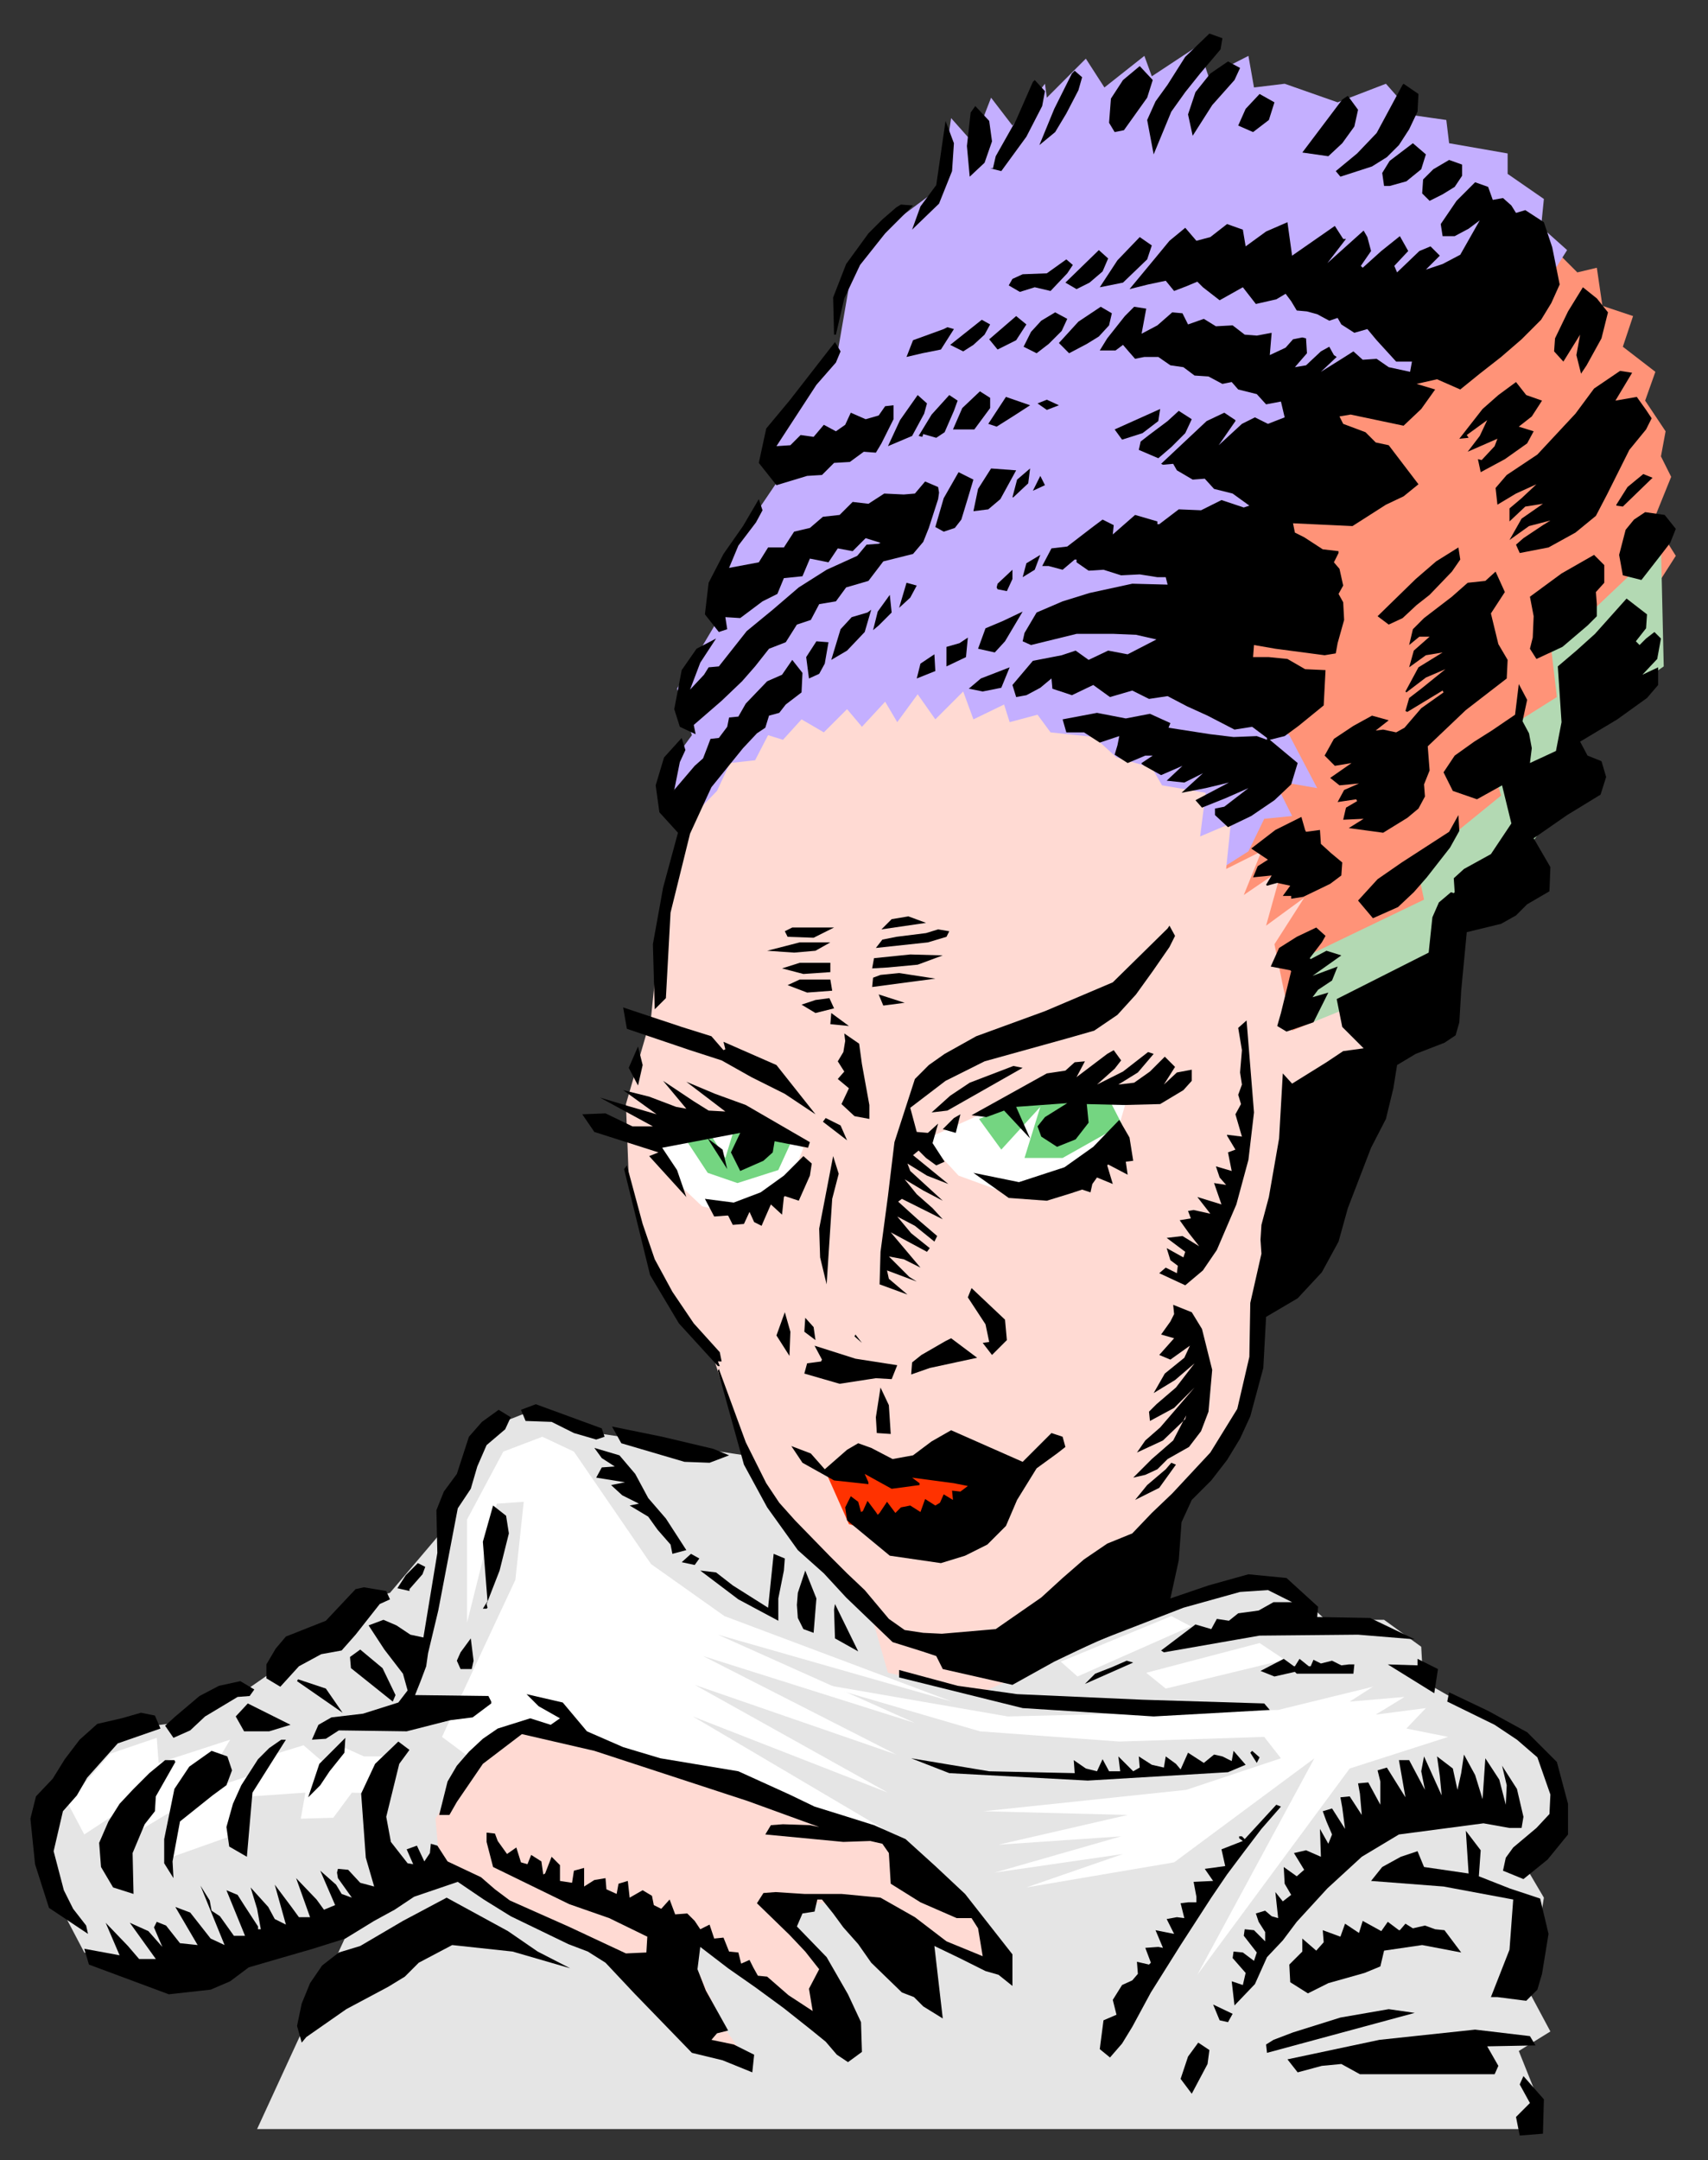 <?xml version="1.0" encoding="utf-8"?>
<!-- Generator: Adobe Illustrator 16.0.0, SVG Export Plug-In . SVG Version: 6.00 Build 0)  -->
<!DOCTYPE svg PUBLIC "-//W3C//DTD SVG 1.1//EN" "http://www.w3.org/Graphics/SVG/1.1/DTD/svg11.dtd">
<svg version="1.1" id="bride" xmlns="http://www.w3.org/2000/svg" xmlns:xlink="http://www.w3.org/1999/xlink" x="0px" y="0px"
	 width="415.217px" height="525px" viewBox="0 0 415.217 525" enable-background="new 0 0 415.217 525" xml:space="preserve">
<rect x="0" y="0" width="415.217" height="525" fill="#333333" stroke="none"/>
<g id="parts">
	<polygon fill-rule="evenodd" clip-rule="evenodd" fill="#FF9378" points="376.674,59.431 383.451,66.208 388.192,65.078 
		389.547,74.337 397.002,76.823 394.515,84.276 402.423,90.375 399.936,97.375 404.908,104.829 403.779,110.927 406.262,115.896 
		401.97,126.512 407.391,135.094 400.615,145.709 311.625,273.999 283.166,187.945 343.021,54.688 362.896,52.204 376.674,59.431 
		376.674,59.431 376.674,59.431 	"/>
	<polygon fill-rule="evenodd" clip-rule="evenodd" fill="#B3D9B3" points="316.596,232.892 346.184,218.663 344.376,210.081 
		364.93,193.366 360.865,180.493 378.479,169.425 377.124,157.906 403.779,132.61 404.455,161.972 383.451,176.653 380.966,193.366 
		340.083,248.025 318.401,260.899 316.596,232.892 316.596,232.892 316.596,232.892 	"/>
	<polygon fill-rule="evenodd" clip-rule="evenodd" fill="#C4AFFF" points="167.075,199.691 161.428,187.945 168.205,178.685 
		164.59,167.393 173.851,151.808 173.851,139.385 188.532,117.703 186.724,104.829 203.438,86.76 207.052,65.755 218.12,53.333 
		228.735,45.427 231.218,28.713 236.639,34.812 240.931,23.745 246.125,30.521 254.031,20.357 254.484,23.745 263.97,14.258 
		268.485,21.261 278.198,13.581 280.005,18.55 291.296,11.097 293.785,18.55 303.494,13.581 304.849,21.261 312.304,20.357 
		325.177,24.875 336.92,20.357 343.697,28.036 351.601,29.166 352.281,34.812 366.508,37.297 366.508,42.266 375.319,48.364 
		374.64,55.139 380.966,60.787 377.124,66.885 355.444,89.697 337.6,94.439 323.822,94.666 318.401,115.445 293.785,165.585 
		313.433,178.685 320.208,191.56 309.82,189.752 314.109,198.335 307.333,199.013 303.494,206.918 291.75,214.372 167.075,199.691 
		167.075,199.691 167.075,199.691 	"/>
	<polygon fill-rule="evenodd" clip-rule="evenodd" fill="#FFDAD3" points="167.075,199.691 160.751,222.954 158.266,247.348 
		152.167,268.352 152.845,286.196 158.943,309.91 173.173,329.109 181.078,353.727 209.537,406.579 250.417,415.163 
		286.329,368.184 303.494,342.662 307.786,311.945 336.245,251.187 326.305,245.541 314.109,250.509 309.82,229.504 317.045,218.21 
		307.786,224.987 311.625,211.209 302.365,217.534 306.657,206.918 298.073,211.209 299.205,200.142 291.75,203.304 
		293.105,192.689 282.49,190.882 280.005,186.591 271.421,184.106 266,179.137 255.385,178.007 252.226,173.716 245.45,175.524 
		244.095,171.232 236.639,174.846 234.156,168.07 227.379,174.846 223.087,168.748 218.12,175.524 215.182,170.554 209.537,176.653 
		205.923,172.362 200.276,178.007 194.855,174.846 190.339,179.815 186.724,178.685 183.563,184.784 177.464,185.461 
		174.302,192.238 167.075,199.691 167.075,199.691 167.075,199.691 	"/>
	<polygon fill-rule="evenodd" clip-rule="evenodd" fill="#FF3200" points="200.954,358.245 206.375,370.441 226.25,376.315 
		246.125,356.889 229.864,355.083 215.635,358.245 209.537,355.76 200.954,358.245 200.954,358.245 200.954,358.245 	"/>
	<polygon fill-rule="evenodd" clip-rule="evenodd" fill="#FFFFFF" points="224.896,276.936 240.931,269.707 255.838,265.19 
		273.906,267.223 271.421,275.807 256.514,286.874 242.962,289.357 233.027,285.743 224.896,276.936 224.896,276.936 
		224.896,276.936 	"/>
	<polygon fill-rule="evenodd" clip-rule="evenodd" fill="#FFFFFF" points="160.299,277.612 174.302,272.644 187.854,275.807 
		195.308,278.967 191.694,288.229 180.626,295.456 170.688,293.199 162.106,285.067 160.299,277.612 160.299,277.612 
		160.299,277.612 	"/>
	<polygon fill-rule="evenodd" clip-rule="evenodd" fill="#74D581" points="268.938,265.868 255.838,265.19 237.995,271.966 
		243.416,279.419 252.902,269.031 249.063,281.453 258.323,281.453 272.777,273.322 268.938,265.868 268.938,265.868 
		268.938,265.868 	"/>
	<polygon fill-rule="evenodd" clip-rule="evenodd" fill="#74D581" points="166.397,276.483 172.043,285.067 179.271,287.551 
		189.209,284.387 192.823,276.483 178.819,273.322 176.334,281.453 172.043,274.676 166.397,276.483 166.397,276.483 
		166.397,276.483 	"/>
	<polygon fill-rule="evenodd" clip-rule="evenodd" fill="#FF3200" points="208.408,363.214 231.218,364.344 207.052,359.375 
		208.408,363.214 208.408,363.214 208.408,363.214 	"/>
	<polygon fill-rule="evenodd" clip-rule="evenodd" fill="#E5E5E5" points="181.078,353.727 144.94,348.309 129.808,342.662 
		121.225,346.047 115.127,353.277 113.094,361.859 107.448,372.25 94.799,387.157 89.604,388.512 80.344,398.223 68.148,404.999 
		60.017,410.644 51.208,412.453 42.625,418.776 31.558,420.13 18.006,427.811 9.424,443.395 13.49,461.238 20.491,474.563 
		39.689,479.984 85.991,466.432 62.501,517.477 371.253,517.477 373.738,509.796 369.219,498.506 376.901,493.76 371.703,484.049 
		375.319,461.238 370.125,452.429 380.513,437.071 374.414,424.874 345.958,408.614 345.504,400.255 336.471,393.706 
		322.24,393.706 312.98,385.122 297.17,385.575 238.221,411.548 215.862,406.579 211.117,390.091 197.792,378.122 185.596,362.31 
		181.078,353.727 181.078,353.727 181.078,353.727 	"/>
	<polygon fill-rule="evenodd" clip-rule="evenodd" fill="#FFFFFF" points="278.651,406.579 306.204,399.351 312.304,403.417 
		283.392,410.417 278.651,406.579 278.651,406.579 278.651,406.579 	"/>
	<polygon fill-rule="evenodd" clip-rule="evenodd" fill="#FFFFFF" points="257.87,403.868 284.748,392.802 289.492,395.286 
		261.935,407.483 257.87,403.868 257.87,403.868 257.87,403.868 	"/>
	<polygon fill-rule="evenodd" clip-rule="evenodd" fill="#FFFFFF" points="352.054,422.164 328.114,429.843 291.074,479.984 
		319.53,427.36 285.426,452.656 249.515,458.752 273.003,450.623 241.833,455.139 272.55,446.331 242.74,448.364 274.132,441.136 
		239.124,440.232 288.364,435.038 311.398,427.36 307.333,422.164 272.101,423.293 238.221,420.808 198.018,409.063 
		244.997,417.194 310.722,415.614 333.761,409.968 328.114,413.581 341.439,412.453 334.437,416.745 346.633,415.163 
		341.892,420.13 352.054,422.164 352.054,422.164 352.054,422.164 	"/>
	<polygon fill-rule="evenodd" clip-rule="evenodd" fill="#FFFFFF" points="88.475,426.907 83.958,424.874 78.763,428.489 
		73.794,424.196 64.985,426.907 61.146,431.425 48.272,435.715 55.951,422.841 38.56,428.489 38.108,422.39 26.815,426.229 
		16.425,438.202 20.491,445.879 29.073,440.232 30.429,447.008 41.722,440.232 41.27,451.527 55.951,446.331 60.92,436.62 
		74.246,435.715 73.117,442.041 81.021,441.814 85.539,435.715 92.993,435.94 96.606,426.907 88.475,426.907 88.475,426.907 
		88.475,426.907 	"/>
	<polygon fill-rule="evenodd" clip-rule="evenodd" fill="#FFFFFF" points="122.354,352.824 131.84,349.21 139.52,352.824 
		158.266,380.154 176.109,392.802 231.445,413.581 174.528,397.319 222.412,418.776 170.914,402.513 217.893,426.456 
		168.882,409.515 215.862,435.715 168.43,417.194 214.73,444.524 159.621,427.811 171.366,469.82 107.448,422.164 125.29,383.993 
		127.323,365.02 120.773,365.473 113.545,394.381 113.545,369.312 122.354,352.824 122.354,352.824 122.354,352.824 	"/>
	<polygon fill-rule="evenodd" clip-rule="evenodd" fill="#FFDAD3" points="127.775,418.776 152.62,427.36 182.659,433.909 
		205.02,445.426 217.217,446.557 239.124,466.432 241.384,477.952 235.284,475.918 207.503,462.593 187.628,462.593 
		200.954,477.049 202.987,486.76 198.018,490.826 177.917,476.37 164.816,468.465 176.109,492.859 180.626,499.408 167.3,494.891 
		147.876,474.338 130.26,467.788 114.675,456.721 106.996,454.461 105.866,442.041 113.997,428.262 127.775,418.776 
		127.775,418.776 127.775,418.776 	"/>
	<polygon fill-rule="evenodd" clip-rule="evenodd" points="294.007,8.16 297.17,9.29 296.717,12 291.75,17.873 288.137,22.39 
		284.748,27.133 280.455,37.523 278.877,29.166 280.908,24.648 283.845,20.583 288.137,13.807 294.007,8.16 294.007,8.16 
		294.007,8.16 	"/>
	<polygon fill-rule="evenodd" clip-rule="evenodd" points="298.526,14.936 301.462,16.518 300.107,19.454 294.687,25.552 
		289.942,33.004 288.813,27.81 290.621,22.39 294.234,17.873 298.526,14.936 298.526,14.936 298.526,14.936 	"/>
	<polygon fill-rule="evenodd" clip-rule="evenodd" points="277.069,16.066 280.232,19.454 278.877,23.745 273.23,31.65 
		270.972,32.102 269.617,29.843 270.066,23.97 273.003,19.454 277.069,16.066 277.069,16.066 277.069,16.066 	"/>
	<polygon fill-rule="evenodd" clip-rule="evenodd" points="261.259,17.196 263.064,18.776 262.162,21.939 259.225,27.584 
		256.514,32.102 252.675,35.264 256.292,26.456 260.58,17.873 261.259,17.196 261.259,17.196 261.259,17.196 	"/>
	<polygon fill-rule="evenodd" clip-rule="evenodd" points="251.546,19.454 254.031,22.165 253.355,25.778 249.515,33.231 
		243.416,41.588 240.705,40.911 241.384,40.911 242.06,37.974 247.028,29.166 251.093,19.906 251.546,19.454 251.546,19.454 
		251.546,19.454 	"/>
	<polygon fill-rule="evenodd" clip-rule="evenodd" points="341.212,20.357 344.829,22.841 344.603,27.133 342.568,31.424 
		340.083,35.264 337.147,38.2 333.535,40.458 325.856,42.943 324.727,41.588 329.921,37.297 334.664,32.328 340.986,20.583 
		341.212,20.357 341.212,20.357 341.212,20.357 	"/>
	<polygon fill-rule="evenodd" clip-rule="evenodd" points="306.204,22.841 309.82,24.875 308.465,29.166 304.623,32.102 
		301.009,30.521 302.818,26.456 306.204,22.841 306.204,22.841 306.204,22.841 	"/>
	<polygon fill-rule="evenodd" clip-rule="evenodd" points="327.661,23.292 330.144,26.681 329.243,30.747 326.305,34.812 
		322.919,37.974 316.596,37.071 326.305,24.197 327.661,23.292 327.661,23.292 327.661,23.292 	"/>
	<polygon fill-rule="evenodd" clip-rule="evenodd" points="237.092,25.778 240.478,29.391 241.158,34.36 239.35,39.555 
		235.737,42.943 235.058,35.49 235.963,27.359 237.092,25.778 237.092,25.778 237.092,25.778 	"/>
	<polygon fill-rule="evenodd" clip-rule="evenodd" points="229.864,29.391 231.898,34.812 231.445,41.588 228.282,49.493 
		221.732,55.817 223.767,50.17 227.606,44.976 229.864,29.391 229.864,29.391 229.864,29.391 	"/>
	<polygon fill-rule="evenodd" clip-rule="evenodd" points="343.474,34.812 346.633,37.523 345.504,41.136 341.892,44.073 
		337.827,45.202 336.471,45.202 336.018,42.041 337.827,39.103 343.474,34.812 343.474,34.812 343.474,34.812 	"/>
	<polygon fill-rule="evenodd" clip-rule="evenodd" points="352.281,38.877 355.444,40.007 355.444,42.717 353.636,45.427 
		350.699,47.235 347.54,48.815 345.731,47.009 345.958,43.621 348.442,41.136 352.281,38.877 352.281,38.877 352.281,38.877 	"/>
	<polygon fill-rule="evenodd" clip-rule="evenodd" points="358.604,44.298 361.767,45.427 362.896,48.589 365.38,48.137 
		367.415,49.945 368.543,51.751 370.8,51.074 375.319,54.01 377.35,60.109 379.159,69.143 377.124,73.66 374.64,77.725 
		369.898,82.469 364.93,86.76 359.733,90.826 354.992,94.666 349.344,92.181 344.376,93.31 348.891,94.666 345.504,99.408 
		341.212,103.473 328.34,100.763 325.629,101.215 326.532,103.022 331.953,105.055 334.437,107.54 337.6,108.216 344.829,117.703 
		341.212,120.639 336.92,122.671 328.79,127.867 314.335,127.19 314.789,129.448 317.045,130.578 321.564,133.513 325.403,133.965 
		325.403,134.417 324.275,136.675 325.629,138.256 326.532,142.322 325.403,144.354 326.532,146.387 326.758,150.679 
		325.177,156.326 324.727,158.81 322.017,159.261 310.042,157.68 304.849,156.778 304.623,159.713 308.465,159.713 312.98,160.165 
		317.272,162.649 322.24,162.875 321.791,171.458 315.69,176.427 312.304,178.912 308.688,179.815 315.464,185.461 313.886,190.656 
		309.82,194.496 304.173,198.335 298.526,201.046 295.363,198.109 295.363,196.529 297.624,196.077 303.494,191.56 297.85,194.043 
		292.203,196.303 290.621,194.496 298.752,190.205 293.105,191.56 287.231,192.689 292.429,187.945 287.911,190.205 
		283.619,189.752 287.458,186.139 282.263,188.397 278.198,186.139 277.522,185.687 277.522,185.461 280.232,183.654 
		278.424,183.654 274.132,185.461 270.972,183.428 271.648,181.17 272.101,178.912 267.356,180.493 263.517,178.007 
		259.225,178.007 258.323,174.846 266.68,173.264 273.683,174.62 279.553,173.491 284.521,175.75 284.072,176.879 294.234,178.459 
		299.88,179.137 305.528,178.912 308.012,179.815 308.012,179.363 304.4,176.653 300.107,177.331 293.558,173.942 288.586,171.684 
		283.845,169.199 279.327,169.876 275.261,167.843 269.84,169.425 265.774,166.489 260.58,168.973 255.838,167.393 255.612,164.908 
		255.612,164.908 252.902,167.167 249.515,168.973 247.028,169.425 246.125,166.489 251.093,160.617 258.096,159.261 
		261.486,158.132 264.646,160.391 269.391,158.132 274.132,159.036 281.134,155.422 276.167,154.292 270.746,154.067 
		261.708,154.067 250.644,156.778 248.61,155.874 249.063,153.84 252,148.872 258.323,146.162 264.873,144.128 275.261,141.871 
		283.845,142.096 283.392,140.29 281.361,140.29 277.069,139.612 272.55,139.837 268.262,138.482 264.646,138.708 261.708,136.675 
		261.708,135.999 261.259,135.999 258.323,138.482 254.936,137.579 253.355,137.579 255.612,133.288 259.452,132.835 
		265.325,128.318 268.036,126.286 270.746,127.641 270.519,129.9 275.94,125.157 281.361,126.738 281.361,127.416 281.81,127.416 
		286.555,123.801 291.976,124.027 296.944,121.542 302.365,123.349 303.72,122.897 299.655,119.961 295.139,118.833 
		292.878,116.348 289.942,116.574 286.102,114.315 285.2,112.734 282.716,112.959 282.263,112.734 289.718,105.733 293.332,102.345 
		297.624,100.312 300.333,102.119 300.333,102.345 296.268,108.216 301.916,103.022 305.076,101.441 308.239,103.022 
		312.304,101.441 311.398,97.601 307.786,98.279 305.528,95.794 301.009,94.666 299.428,92.858 297.17,93.31 293.785,91.503 
		290.394,91.278 287.684,89.245 284.521,88.792 281.587,86.76 278.198,86.76 275.94,87.212 274.359,85.405 273.003,83.824 
		271.195,85.179 267.356,85.179 269.165,82.244 273.457,76.823 275.713,74.563 278.651,75.015 277.522,81.114 281.361,79.081 
		284.974,75.918 287.458,76.145 288.813,78.855 292.652,77.5 295.588,79.306 299.655,79.081 302.591,81.339 305.528,81.566 
		309.141,80.888 308.688,86.309 312.531,84.501 314.335,82.469 316.596,82.017 317.499,82.244 317.725,85.857 314.789,89.245 
		317.499,88.792 321.111,85.405 323.146,84.276 324.275,86.309 324.951,86.76 321.111,90.375 326.532,86.987 329.016,85.405 
		331.277,87.438 334.664,87.212 337.6,89.245 342.794,90.375 343.248,87.889 339.408,87.889 334.664,82.694 332.406,79.984 
		329.243,80.888 326.079,78.855 325.177,77.274 323.146,77.951 320.208,76.371 317.725,75.693 315.241,75.467 313.886,73.208 
		312.531,71.402 310.269,72.756 305.301,73.885 302.138,69.821 296.495,72.982 292.429,69.821 291.074,68.465 288.364,69.594 
		285.426,70.724 283.392,68.239 279.104,69.143 274.585,70.272 281.134,62.368 284.298,58.527 288.137,55.366 290.847,58.527 
		294.234,57.624 298.299,54.461 302.138,55.817 302.818,59.882 307.786,56.269 312.98,54.01 314.109,62.142 319.306,58.527 
		324.501,54.914 326.532,58.076 327.211,58.076 322.693,63.948 331.5,56.043 332.406,57.624 333.308,61.012 330.824,64.625 
		331.277,65.078 335.792,61.012 340.31,57.399 342.341,61.012 338.956,64.625 339.631,66.208 345.052,61.012 347.762,59.882 
		350.023,62.142 346.633,65.53 350.699,64.174 354.992,61.916 359.733,53.558 357.022,55.591 353.636,57.399 350.699,57.399 
		350.246,54.461 354.089,48.815 358.604,44.298 358.604,44.298 358.604,44.298 	"/>
	<polygon fill-rule="evenodd" clip-rule="evenodd" points="219.022,49.719 221.958,49.945 215.182,56.721 209.084,64.4 
		205.245,72.531 203.212,81.339 202.76,81.339 202.535,72.305 205.697,64.174 211.117,56.721 214.507,53.333 217.893,50.397 
		219.022,49.719 219.022,49.719 219.022,49.719 	"/>
	<polygon fill-rule="evenodd" clip-rule="evenodd" points="277.069,57.624 280.005,59.657 278.877,63.044 273.003,68.691 
		267.356,69.821 271.648,63.27 277.069,57.624 277.069,57.624 277.069,57.624 	"/>
	<polygon fill-rule="evenodd" clip-rule="evenodd" points="267.129,60.787 269.391,62.819 268.036,65.981 264.873,68.691 
		261.708,70.272 258.999,68.691 267.129,60.787 267.129,60.787 267.129,60.787 	"/>
	<polygon fill-rule="evenodd" clip-rule="evenodd" points="259.225,63.044 260.806,64.4 259.452,66.433 255.385,70.724 
		251.546,69.821 247.934,70.95 245.223,69.369 246.125,67.788 248.61,66.659 254.484,66.433 259.225,63.044 259.225,63.044 
		259.225,63.044 	"/>
	<polygon fill-rule="evenodd" clip-rule="evenodd" points="384.806,69.821 388.192,72.531 390.902,75.918 389.321,82.244 
		385.708,88.792 384.353,90.826 383.224,86.309 384.126,81.339 380.06,87.889 377.803,85.405 378.03,82.244 381.189,75.693 
		384.806,69.821 384.806,69.821 384.806,69.821 	"/>
	<polygon fill-rule="evenodd" clip-rule="evenodd" points="267.583,74.563 270.292,76.145 269.617,79.081 267.129,81.792 
		264.197,83.598 259.904,85.857 257.42,83.372 262.162,78.177 267.583,74.563 267.583,74.563 267.583,74.563 	"/>
	<polygon fill-rule="evenodd" clip-rule="evenodd" points="256.514,75.918 259.452,77.5 258.096,80.436 254.936,83.598 252,85.857 
		248.836,84.276 250.644,80.662 253.128,77.951 256.514,75.918 256.514,75.918 256.514,75.918 	"/>
	<polygon fill-rule="evenodd" clip-rule="evenodd" points="247.028,76.823 249.515,78.855 247.028,82.694 242.513,84.954 
		240.478,82.469 247.028,76.823 247.028,76.823 247.028,76.823 	"/>
	<polygon fill-rule="evenodd" clip-rule="evenodd" points="238.674,77.725 240.705,78.855 239.35,81.339 236.639,83.824 
		234.156,85.405 230.992,83.824 238.674,77.725 238.674,77.725 238.674,77.725 	"/>
	<polygon fill-rule="evenodd" clip-rule="evenodd" points="230.316,79.533 231.898,79.984 228.735,84.954 224.216,85.857 
		220.376,86.76 221.958,82.694 229.414,79.984 230.316,79.533 230.316,79.533 230.316,79.533 	"/>
	<polygon fill-rule="evenodd" clip-rule="evenodd" points="202.987,83.146 204.342,85.405 203.212,88.115 198.469,93.536 
		188.757,108.443 192.145,108.216 194.63,105.733 197.792,106.184 200.276,103.248 203.212,104.829 205.471,103.248 
		206.826,100.312 210.44,101.893 213.601,100.99 215.182,98.73 217.217,98.504 217.217,101.893 214.281,107.765 212.925,110.024 
		209.988,109.798 206.6,112.283 202.76,112.508 199.824,115.445 196.21,115.67 188.757,117.928 184.466,112.508 186.273,104.151 
		191.919,97.375 202.987,83.146 202.987,83.146 202.987,83.146 	"/>
	<polygon fill-rule="evenodd" clip-rule="evenodd" points="393.839,90.148 396.776,90.6 392.71,97.375 397.905,96.472 
		400.162,99.634 401.517,101.667 400.162,104.377 396.096,109.346 390.675,120.187 387.965,125.382 382.998,129.448 
		376.448,133.061 369.446,134.417 368.543,132.384 370.351,130.803 375.093,127.641 376.901,126.512 371.703,127.867 
		366.961,131.255 369.898,126.06 375.093,122.447 370.8,123.124 366.961,126.738 366.961,123.575 369.898,121.091 373.511,117.703 
		368.543,119.961 364.025,122.671 363.576,118.606 366.286,115.445 373.738,110.476 382.998,100.538 387.516,94.439 393.839,90.148 
		393.839,90.148 393.839,90.148 	"/>
	<polygon fill-rule="evenodd" clip-rule="evenodd" points="368.543,92.858 371.027,96.021 374.867,97.375 372.382,101.215 
		369.219,103.7 372.835,104.829 371.253,107.765 365.833,111.605 359.958,114.767 359.284,111.605 360.185,111.832 363.349,108.443 
		364.025,106.636 356.799,109.798 359.733,105.958 361.541,102.119 356.573,105.733 357.022,106.411 354.765,106.636 
		360.412,99.408 364.251,96.021 368.543,92.858 368.543,92.858 368.543,92.858 	"/>
	<polygon fill-rule="evenodd" clip-rule="evenodd" points="238.221,95.117 240.705,96.698 240.705,99.182 236.866,104.377 
		231.671,104.377 233.929,99.182 238.221,95.117 238.221,95.117 238.221,95.117 	"/>
	<polygon fill-rule="evenodd" clip-rule="evenodd" points="223.087,96.021 225.348,98.052 224.669,100.538 221.732,105.958 
		215.862,108.443 218.795,102.119 223.087,96.021 223.087,96.021 223.087,96.021 	"/>
	<polygon fill-rule="evenodd" clip-rule="evenodd" points="230.769,96.021 232.8,97.375 231.898,99.86 229.637,105.055 
		227.606,106.411 224.443,105.506 224.216,106.184 223.314,105.958 226.477,100.763 230.769,96.021 230.769,96.021 230.769,96.021 	
		"/>
	<polygon fill-rule="evenodd" clip-rule="evenodd" points="244.544,96.472 250.417,98.504 246.579,100.99 242.287,103.7 
		240.251,103.022 244.544,96.472 244.544,96.472 244.544,96.472 	"/>
	<polygon fill-rule="evenodd" clip-rule="evenodd" points="254.484,97.15 257.42,98.504 254.484,99.634 252.226,98.052 
		254.484,97.15 254.484,97.15 254.484,97.15 	"/>
	<polygon fill-rule="evenodd" clip-rule="evenodd" points="282.037,99.408 281.587,102.345 277.749,105.281 272.777,106.862 
		270.972,104.377 282.037,99.408 282.037,99.408 282.037,99.408 	"/>
	<polygon fill-rule="evenodd" clip-rule="evenodd" points="286.555,99.86 289.718,101.893 288.137,105.281 284.748,108.668 
		281.587,111.379 276.842,109.346 277.295,107.314 279.327,105.733 283.845,102.345 286.555,99.86 286.555,99.86 286.555,99.86 	"/>
	<polygon fill-rule="evenodd" clip-rule="evenodd" points="240.931,113.863 247.028,114.315 243.189,121.317 240.251,123.801 
		236.639,124.252 237.768,118.833 240.931,113.863 240.931,113.863 240.931,113.863 	"/>
	<polygon fill-rule="evenodd" clip-rule="evenodd" points="250.417,113.863 249.964,117.478 246.352,120.865 246.125,120.865 
		247.254,116.574 250.417,113.863 250.417,113.863 250.417,113.863 	"/>
	<polygon fill-rule="evenodd" clip-rule="evenodd" points="233.027,114.767 236.639,116.574 235.284,121.091 233.703,126.286 
		232.125,128.318 229.414,129.222 227.379,128.092 229.414,121.091 233.027,114.767 233.027,114.767 233.027,114.767 	"/>
	<polygon fill-rule="evenodd" clip-rule="evenodd" points="399.486,115.218 401.744,116.123 394.515,123.124 392.937,122.897 
		392.937,122.671 395.647,118.38 399.486,115.218 399.486,115.218 399.486,115.218 	"/>
	<polygon fill-rule="evenodd" clip-rule="evenodd" points="252.902,115.67 254.031,117.928 251.093,119.284 252.902,115.67 
		252.902,115.67 252.902,115.67 	"/>
	<polygon fill-rule="evenodd" clip-rule="evenodd" points="224.896,117.026 228.059,118.38 228.282,119.736 228.059,121.317 
		225.797,128.318 224.443,131.707 221.958,134.643 214.73,136.45 211.117,141.193 205.697,142.773 203.212,146.162 199.146,146.839 
		197.114,150.679 193.726,151.808 191.016,156.1 186.951,157.68 183.563,161.972 180.4,165.585 175.432,170.329 168.656,176.202 
		169.107,178.459 165.268,176.653 163.912,172.362 165.72,162.875 169.333,157.68 174.076,155.196 170.236,161.069 167.752,167.619 
		171.14,164.004 172.269,162.198 174.754,161.972 178.142,157.68 181.53,153.389 187.854,148.194 194.178,142.773 200.954,138.482 
		208.408,135.094 210.666,132.384 213.601,132.159 214.054,131.933 210.44,130.803 207.278,133.965 203.665,133.288 
		201.406,136.675 196.888,135.772 195.081,140.063 190.564,140.515 188.983,144.354 185.369,146.162 179.948,150.227 
		176.334,150.001 176.787,152.937 174.754,153.615 171.366,149.324 172.269,141.645 175.883,134.643 180.626,127.867 
		184.466,121.317 185.369,124.027 183.788,126.963 179.497,132.61 177.239,138.03 180.853,137.353 184.466,136.675 186.724,133.061 
		190.564,133.061 193.048,129.222 196.888,128.318 200.051,125.608 204.115,125.157 207.278,121.995 211.117,122.447 
		214.957,119.961 219.701,120.187 222.412,119.961 224.896,117.026 224.896,117.026 224.896,117.026 	"/>
	<polygon fill-rule="evenodd" clip-rule="evenodd" points="399.936,124.479 404.681,125.157 407.391,128.544 406.036,131.933 
		403.779,134.869 399.034,140.967 394.515,139.837 393.613,134.869 395.194,128.77 397.225,126.286 399.936,124.479 
		399.936,124.479 399.936,124.479 	"/>
	<polygon fill-rule="evenodd" clip-rule="evenodd" points="354.539,133.061 354.992,135.999 352.957,138.934 347.54,144.581 
		344.376,147.065 340.986,150.227 337.6,151.808 334.89,149.775 344.15,140.741 349.118,136.45 354.539,133.061 354.539,133.061 
		354.539,133.061 	"/>
	<polygon fill-rule="evenodd" clip-rule="evenodd" points="252.902,134.869 251.546,138.482 248.61,140.29 249.515,136.902 
		252.902,134.869 252.902,134.869 252.902,134.869 	"/>
	<polygon fill-rule="evenodd" clip-rule="evenodd" points="387.516,134.869 390,137.353 390,141.645 387.965,143.903 
		388.192,146.839 388.192,149.775 385.934,152.035 379.834,157.229 373.511,160.165 371.929,157.68 372.609,154.97 372.835,149.775 
		371.929,145.032 379.611,139.385 387.516,134.869 387.516,134.869 387.516,134.869 	"/>
	<polygon fill-rule="evenodd" clip-rule="evenodd" points="246.125,138.482 246.125,140.741 244.771,143.676 242.513,143.225 
		242.287,142.773 242.513,141.871 246.125,138.482 246.125,138.482 246.125,138.482 	"/>
	<polygon fill-rule="evenodd" clip-rule="evenodd" points="363.576,138.934 365.833,143.903 362.443,149.097 364.251,156.551 
		366.508,160.391 366.286,164.908 356.346,172.587 347.086,181.396 347.54,187.269 346.184,190.656 346.407,193.592 
		344.829,196.529 342.119,198.787 336.245,202.402 327.887,201.272 331.5,199.013 326.532,199.239 327.211,196.303 329.921,194.721 
		329.695,194.27 325.177,194.948 326.758,192.011 330.371,190.43 325.629,190.882 323.373,189.075 328.567,185.461 324.501,186.139 
		322.017,183.654 324.275,179.589 329.016,176.427 333.535,173.942 337.6,175.072 334.437,177.556 336.245,177.331 339.408,178.007 
		341.439,176.879 345.504,172.136 350.925,168.295 350.699,167.843 342.119,173.039 341.666,172.813 342.568,169.651 
		345.504,167.393 351.378,162.649 346.633,164.682 341.892,168.295 341.666,168.07 344.829,162.198 350.699,158.583 
		346.633,159.261 342.568,162.198 343.697,158.132 347.54,154.745 345.052,154.745 342.568,156.778 343.474,152.937 
		346.184,150.227 352.957,145.032 356.799,141.645 361.087,141.193 363.576,138.934 363.576,138.934 363.576,138.934 	"/>
	<polygon fill-rule="evenodd" clip-rule="evenodd" points="220.376,141.645 222.861,142.322 221.283,145.258 218.573,147.742 
		220.376,141.645 220.376,141.645 220.376,141.645 	"/>
	<polygon fill-rule="evenodd" clip-rule="evenodd" points="216.311,144.581 216.764,148.872 213.601,152.035 212.246,153.163 
		213.375,148.646 216.311,144.581 216.311,144.581 216.311,144.581 	"/>
	<polygon fill-rule="evenodd" clip-rule="evenodd" points="395.42,145.484 400.388,149.324 400.162,152.711 397.678,155.874 
		398.581,156.778 400.162,155.196 402.197,153.615 403.779,155.196 402.873,160.165 399.26,164.004 403.099,162.198 
		403.099,166.489 400.388,169.651 393.164,174.846 384.126,180.267 385.934,183.654 389.321,185.009 390.453,188.849 
		389.098,193.14 380.966,198.109 372.835,203.756 376.901,210.757 376.674,216.63 371.253,219.792 368.543,222.502 364.93,224.536 
		356.573,226.569 355.217,240.797 354.765,248.476 353.863,251.639 351.152,253.445 344.15,256.156 339.631,258.866 
		338.729,264.512 336.92,271.966 333.308,278.967 327.661,293.649 325.403,301.779 321.337,309.234 315.464,315.557 
		307.786,320.076 307.11,332.498 303.947,344.243 301.462,349.662 298.299,354.858 294.46,359.826 289.718,364.569 287.231,369.99 
		286.555,379.25 284.521,388.512 293.785,385.348 303.494,382.638 312.753,383.542 320.435,390.542 320.208,393.027 
		333.082,393.253 343.923,398.448 330.144,397.319 306.204,397.545 282.943,401.611 282.263,401.158 290.621,394.834 
		294.46,395.963 295.815,393.479 298.752,393.932 301.009,392.125 305.977,391.447 309.593,389.414 314.109,389.414 
		308.239,386.477 301.462,386.93 287.684,390.769 266.68,398.901 256.292,403.868 246.125,409.515 229.188,405.676 227.606,402.513 
		224.216,401.384 216.991,399.126 205.697,388.286 200.276,382.412 193.952,376.766 186.499,366.375 180.853,355.987 
		174.528,333.175 174.754,332.722 181.303,350.566 186.273,360.503 189.435,365.247 193.275,369.539 201.631,378.122 
		205.923,382.412 210.213,386.477 216.084,393.479 219.927,396.19 224.443,396.868 228.961,397.092 242.06,395.963 253.128,388.286 
		258.323,383.542 263.517,379.025 269.165,375.184 275.261,372.701 280.005,367.731 284.974,362.99 294.234,353.05 300.783,342.435 
		303.72,329.787 303.947,316.686 306.657,304.715 306.43,301.33 306.657,297.713 308.465,290.939 310.949,276.709 311.851,260.899 
		314.109,263.383 322.466,258.188 326.532,255.478 331.5,254.8 326.305,249.606 324.951,242.83 347.313,231.538 348.215,222.954 
		349.796,219.34 352.734,216.856 353.41,217.083 353.636,216.856 353.41,213.467 355.893,211.209 362.443,207.596 367.415,200.142 
		365.154,190.882 359.057,194.27 353.183,192.238 350.925,187.719 353.636,183.654 358.377,180.267 362.669,177.556 
		368.317,173.716 369.219,166.263 371.253,170.103 370.125,175.297 371.703,178.234 372.382,181.848 371.929,185.461 
		378.256,182.526 379.611,175.524 378.706,161.972 383.224,158.132 387.743,154.067 395.42,145.484 395.42,145.484 395.42,145.484 	
		"/>
	<polygon fill-rule="evenodd" clip-rule="evenodd" points="211.796,148.194 210.213,153.615 205.923,158.132 202.083,160.391 
		204.342,152.937 207.052,150.001 210.89,148.872 211.796,148.194 211.796,148.194 211.796,148.194 	"/>
	<polygon fill-rule="evenodd" clip-rule="evenodd" points="248.61,148.646 244.318,155.874 241.833,158.583 237.768,157.68 
		239.577,152.711 243.869,150.905 248.61,148.646 248.61,148.646 248.61,148.646 	"/>
	<polygon fill-rule="evenodd" clip-rule="evenodd" points="235.284,154.97 234.832,159.713 230.089,161.972 230.089,159.713 
		230.089,157.229 233.253,156.326 235.284,154.97 235.284,154.97 235.284,154.97 	"/>
	<polygon fill-rule="evenodd" clip-rule="evenodd" points="198.469,155.874 201.406,156.1 200.502,161.294 199.146,163.779 
		196.663,164.908 195.985,159.713 198.469,155.874 198.469,155.874 198.469,155.874 	"/>
	<polygon fill-rule="evenodd" clip-rule="evenodd" points="227.153,159.036 227.379,163.101 222.861,164.908 223.767,161.294 
		227.153,159.036 227.153,159.036 227.153,159.036 	"/>
	<polygon fill-rule="evenodd" clip-rule="evenodd" points="192.597,160.391 195.081,163.552 194.855,168.295 191.016,171.232 
		189.435,173.264 186.951,173.942 186.046,176.879 184.014,178.234 180.626,181.848 172.947,191.333 167.752,202.626 
		163.009,221.826 161.879,242.604 159.169,245.315 158.718,229.504 161.202,215.727 164.816,202.402 160.299,197.432 
		159.396,190.882 161.428,184.106 165.72,179.363 166.623,182.299 165.268,185.236 163.912,192.011 163.687,192.238 
		168.882,186.139 170.914,184.332 172.043,181.396 172.721,179.589 174.754,179.363 176.787,176.653 177.239,174.394 
		179.497,174.168 181.303,171.006 186.499,165.585 190.112,164.004 192.597,160.391 192.597,160.391 192.597,160.391 	"/>
	<polygon fill-rule="evenodd" clip-rule="evenodd" points="245.45,162.198 243.416,167.167 238.897,168.07 235.51,167.393 
		238.448,164.908 245.45,162.198 245.45,162.198 245.45,162.198 	"/>
	<polygon fill-rule="evenodd" clip-rule="evenodd" points="354.539,198.109 354.765,201.95 352.507,206.015 346.86,213.242 
		343.697,216.856 339.857,220.47 333.761,223.18 330.144,218.888 334.89,213.694 340.763,209.628 352.281,202.175 354.539,198.109 
		354.539,198.109 354.539,198.109 	"/>
	<polygon fill-rule="evenodd" clip-rule="evenodd" points="316.37,198.561 317.272,201.724 317.499,202.175 320.884,201.724 
		321.111,205.111 323.595,207.371 326.305,209.628 326.079,212.79 323.373,214.823 316.819,217.985 313.886,218.437 
		313.886,217.759 311.851,217.759 313.66,215.275 310.496,214.597 308.012,215.275 307.786,215.049 309.141,212.79 304.623,213.242 
		305.754,210.532 308.239,208.951 304.173,206.241 310.042,201.724 316.37,198.561 316.37,198.561 316.37,198.561 	"/>
	<polygon fill-rule="evenodd" clip-rule="evenodd" points="220.83,222.728 225.122,224.309 214.281,225.891 216.764,223.406 
		220.83,222.728 220.83,222.728 220.83,222.728 	"/>
	<polygon fill-rule="evenodd" clip-rule="evenodd" points="284.298,224.987 285.653,227.472 284.298,230.182 280.232,236.054 
		276.167,241.701 271.648,246.67 266,250.509 259.677,252.317 239.35,257.962 229.864,262.706 221.283,269.255 222.861,275.127 
		225.571,275.354 228.059,273.097 226.704,277.838 229.637,282.357 227.606,283.259 225.122,281.453 223.314,279.646 
		221.958,280.775 230.542,287.778 225.348,285.743 220.603,282.808 221.283,284.614 229.188,291.843 224.443,289.357 
		219.927,286.647 222.861,290.261 226.704,293.649 229.188,296.358 219.249,291.39 218.346,292.068 223.087,296.358 
		227.833,300.423 227.153,301.779 222.412,297.94 218.12,295.682 221.505,299.748 226.024,303.361 225.348,304.264 216.538,299.521 
		223.767,308.104 219.701,306.071 216.084,305.393 221.056,310.363 222.861,311.492 215.635,308.782 216.084,310.814 
		220.603,314.655 213.828,312.169 214.054,304.264 215.862,290.712 217.44,277.612 222.412,262.254 225.797,258.866 
		229.637,256.156 237.319,251.865 254.031,245.766 270.519,238.764 283.845,225.665 284.298,224.987 284.298,224.987 
		284.298,224.987 	"/>
	<polygon fill-rule="evenodd" clip-rule="evenodd" points="192.597,225.439 202.76,225.439 197.792,227.922 191.467,227.697 
		190.79,226.342 192.597,225.439 192.597,225.439 192.597,225.439 	"/>
	<polygon fill-rule="evenodd" clip-rule="evenodd" points="319.982,225.439 322.24,227.472 321.337,229.052 318.401,232.892 
		318.627,233.118 322.466,231.085 326.079,232.215 319.081,237.184 325.177,234.924 323.822,238.312 320.435,240.572 
		319.081,242.378 322.919,241.25 319.306,248.476 312.753,250.735 310.496,249.379 311.398,246.218 313.886,236.054 313.66,235.829 
		308.915,234.924 310.949,230.408 315.241,227.697 319.982,225.439 319.982,225.439 319.982,225.439 	"/>
	<polygon fill-rule="evenodd" clip-rule="evenodd" points="228.059,225.891 230.769,226.342 230.089,227.697 225.571,229.052 
		212.925,230.408 214.507,228.375 217.893,227.697 225.122,226.794 228.059,225.891 228.059,225.891 228.059,225.891 	"/>
	<polygon fill-rule="evenodd" clip-rule="evenodd" points="194.403,229.052 201.857,229.052 198.244,231.085 193.048,231.538 
		186.499,231.085 194.403,229.052 194.403,229.052 194.403,229.052 	"/>
	<polygon fill-rule="evenodd" clip-rule="evenodd" points="221.283,231.989 229.188,232.215 223.087,234.473 215.862,235.151 
		212.019,235.376 212.472,232.892 221.283,231.989 221.283,231.989 221.283,231.989 	"/>
	<polygon fill-rule="evenodd" clip-rule="evenodd" points="194.403,234.021 201.857,234.021 201.857,236.28 195.308,236.732 
		190.112,235.376 194.403,234.021 194.403,234.021 194.403,234.021 	"/>
	<polygon fill-rule="evenodd" clip-rule="evenodd" points="218.573,236.506 227.379,237.861 212.019,239.894 212.246,237.635 
		214.054,236.958 218.573,236.506 218.573,236.506 218.573,236.506 	"/>
	<polygon fill-rule="evenodd" clip-rule="evenodd" points="194.403,238.086 201.857,238.086 202.309,240.797 196.21,241.25 
		191.467,239.442 194.403,238.086 194.403,238.086 194.403,238.086 	"/>
	<polygon fill-rule="evenodd" clip-rule="evenodd" points="213.601,241.701 219.927,243.733 214.73,244.411 213.601,241.701 
		213.601,241.701 213.601,241.701 	"/>
	<polygon fill-rule="evenodd" clip-rule="evenodd" points="201.631,242.604 202.76,245.088 198.244,246.218 194.855,244.185 
		198.244,243.055 201.631,242.604 201.631,242.604 201.631,242.604 	"/>
	<polygon fill-rule="evenodd" clip-rule="evenodd" points="151.49,244.863 165.72,249.606 172.947,251.865 175.883,255.252 
		176.334,255.027 175.883,253.219 188.757,258.866 198.244,270.837 190.79,265.868 182.659,261.802 175.432,257.737 
		167.752,255.252 152.394,250.057 151.49,244.863 151.49,244.863 151.49,244.863 	"/>
	<polygon fill-rule="evenodd" clip-rule="evenodd" points="202.083,246.218 206.375,249.379 201.857,248.928 202.083,246.218 
		202.083,246.218 202.083,246.218 	"/>
	<polygon fill-rule="evenodd" clip-rule="evenodd" points="303.044,248.025 304.849,270.386 303.494,281.904 300.56,292.746 
		295.815,303.813 292.429,308.782 288.137,312.396 281.81,309.458 283.392,308.104 286.102,309.458 286.329,307.653 
		284.521,306.297 283.619,303.361 287.684,305.62 288.137,304.264 283.619,300.876 287.458,300.423 291.523,302.91 289.04,299.748 
		286.782,296.584 289.492,296.133 288.813,294.327 290.167,294.1 294.234,295.002 291.074,290.939 296.944,292.746 295.139,287.551 
		298.073,288.002 296.495,286.196 295.588,283.486 299.428,284.614 298.526,280.097 300.333,279.419 298.299,276.032 
		298.299,275.807 301.916,276.256 300.333,270.837 301.689,268.352 301.009,266.094 301.916,263.609 301.462,260.673 
		301.916,255.252 301.009,249.832 303.044,248.025 303.044,248.025 303.044,248.025 	"/>
	<polygon fill-rule="evenodd" clip-rule="evenodd" points="205.245,251.187 208.858,253.671 209.537,258.64 211.343,268.579 
		211.343,271.966 207.73,271.289 204.567,268.352 206.375,264.512 203.665,262.254 205.245,260.447 203.665,257.962 205.02,255.705 
		205.471,252.994 205.245,251.187 205.245,251.187 205.245,251.187 	"/>
	<polygon fill-rule="evenodd" clip-rule="evenodd" points="155.104,254.349 156.233,258.866 155.104,263.834 152.845,259.543 
		155.104,254.349 155.104,254.349 155.104,254.349 	"/>
	<polygon fill-rule="evenodd" clip-rule="evenodd" points="270.746,255.252 272.55,257.737 270.972,259.769 266.68,263.609 
		273.003,260.447 279.104,255.705 280.455,256.156 276.616,260.673 271.875,263.609 275.713,263.157 279.553,260.447 
		283.166,256.833 285.653,259.318 282.943,263.609 286.102,260.673 289.718,259.996 289.718,262.706 287.684,264.965 
		282.037,268.352 273.23,268.579 264.197,268.352 264.646,272.871 261.486,276.936 256.967,278.743 253.128,276.256 
		252.226,273.772 254.031,271.515 259.452,268.127 247.028,269.031 250.417,276.709 244.095,269.933 239.802,271.515 
		236.186,271.062 254.484,260.899 258.999,260.221 261.259,258.188 263.744,257.962 261.708,261.802 269.165,256.156 
		270.746,255.252 270.746,255.252 270.746,255.252 	"/>
	<polygon fill-rule="evenodd" clip-rule="evenodd" points="246.352,259.091 248.61,259.543 230.316,269.933 226.477,270.386 
		230.992,266.321 235.737,263.157 246.352,259.091 246.352,259.091 246.352,259.091 	"/>
	<polygon fill-rule="evenodd" clip-rule="evenodd" points="161.202,262.706 168.656,267.676 172.269,269.933 176.334,270.16 
		166.849,262.931 173.851,265.868 181.303,268.579 196.888,277.612 196.436,278.967 188.306,277.387 187.854,280.097 
		185.596,282.13 179.948,284.614 177.69,280.097 179.948,275.354 160.976,278.967 164.59,284.387 166.849,290.939 157.814,281.001 
		160.073,280.097 144.488,275.127 141.552,270.837 147.199,270.611 153.749,273.772 158.718,273.772 145.844,266.772 
		152.62,268.804 159.621,270.837 151.49,264.965 157.814,266.545 164.364,269.031 166.849,269.482 161.202,262.706 161.202,262.706 
		161.202,262.706 	"/>
	<rect x="166.849" y="269.707" fill-rule="evenodd" clip-rule="evenodd" fill="#FFFFFF" width="0" height="0"/>
	<rect x="160.299" y="270.837" fill-rule="evenodd" clip-rule="evenodd" fill="#FFFFFF" width="0" height="0"/>
	<polygon fill-rule="evenodd" clip-rule="evenodd" points="233.48,270.837 232.347,275.354 229.188,274.452 231.898,271.742 
		233.48,270.837 233.48,270.837 233.48,270.837 	"/>
	<polygon fill-rule="evenodd" clip-rule="evenodd" points="200.729,271.742 204.342,273.546 205.923,277.163 200.051,272.644 
		200.729,271.742 200.729,271.742 200.729,271.742 	"/>
	<polygon fill-rule="evenodd" clip-rule="evenodd" points="272.101,272.191 274.585,276.483 275.487,282.13 273.683,282.357 
		274.132,285.518 269.391,283.033 269.165,283.259 270.519,287.778 266.68,286.196 265.551,287.778 265.098,289.808 
		263.064,289.132 260.353,290.035 257.42,290.939 254.484,291.843 245.223,291.164 236.639,285.067 247.708,287.325 
		258.776,283.711 265.774,278.743 272.101,272.191 272.101,272.191 272.101,272.191 	"/>
	<polygon fill-rule="evenodd" clip-rule="evenodd" points="172.043,276.709 175.657,279.419 176.787,284.163 172.043,276.709 
		172.043,276.709 172.043,276.709 	"/>
	<polygon fill-rule="evenodd" clip-rule="evenodd" points="195.308,281.001 197.34,282.808 196.888,285.743 194.178,291.843 
		190.79,290.712 190.564,290.939 190.112,295.229 187.402,292.746 185.821,296.358 185.144,297.94 183.336,297.038 182.208,294.553 
		180.853,297.489 178.142,297.713 177.012,295.456 176.561,295.456 173.625,295.682 171.366,291.39 178.368,292.294 
		184.918,289.808 190.564,285.743 195.308,281.001 195.308,281.001 195.308,281.001 	"/>
	<polygon fill-rule="evenodd" clip-rule="evenodd" points="202.535,281.001 203.89,285.292 202.309,291.39 200.954,312.169 
		199.373,305.62 199.146,298.619 202.535,281.001 202.535,281.001 202.535,281.001 	"/>
	<polygon fill-rule="evenodd" clip-rule="evenodd" points="152.394,283.259 156.233,297.489 159.169,306.071 163.461,313.975 
		168.656,321.656 174.979,328.657 175.432,330.916 174.528,330.916 174.979,332.046 174.528,332.046 165.042,321.656 
		158.041,309.91 151.716,284.163 152.394,283.259 152.394,283.259 152.394,283.259 	"/>
	<rect x="294.913" y="295.002" fill-rule="evenodd" clip-rule="evenodd" fill="#FFFFFF" width="0" height="0"/>
	<polygon fill-rule="evenodd" clip-rule="evenodd" points="236.186,313.074 244.318,320.751 244.771,325.721 241.158,329.335 
		238.897,326.399 240.478,326.172 239.577,321.88 235.284,315.331 236.186,313.074 236.186,313.074 236.186,313.074 	"/>
	<polygon fill-rule="evenodd" clip-rule="evenodd" points="285.2,317.139 289.718,318.945 292.203,323.011 294.687,332.949 
		293.785,343.113 291.976,347.856 289.04,351.695 283.845,354.631 281.361,357.116 278.424,358.471 275.487,359.148 
		280.005,354.631 285.2,350.113 288.364,344.016 288.137,344.918 282.716,350.113 276.393,353.05 278.424,350.113 282.037,346.954 
		290.394,337.241 285.426,342.208 279.553,345.372 279.327,343.113 281.134,341.306 285.875,337.241 290.394,331.367 
		285.653,335.432 280.455,338.596 283.166,333.852 287.911,330.011 289.266,327.077 284.521,330.464 281.81,329.335 285.426,325.27 
		282.263,324.366 284.521,321.205 285.426,319.396 285.2,317.139 285.2,317.139 285.2,317.139 	"/>
	<polygon fill-rule="evenodd" clip-rule="evenodd" points="190.79,318.945 192.145,323.688 191.919,329.56 188.757,324.59 
		190.79,318.945 190.79,318.945 190.79,318.945 	"/>
	<polygon fill-rule="evenodd" clip-rule="evenodd" points="195.759,320.3 197.792,322.56 198.244,325.721 195.533,323.688 
		195.759,320.3 195.759,320.3 195.759,320.3 	"/>
	<polygon fill-rule="evenodd" clip-rule="evenodd" points="207.956,324.366 209.537,326.399 207.73,324.817 207.956,324.366 
		207.956,324.366 207.956,324.366 	"/>
	<polygon fill-rule="evenodd" clip-rule="evenodd" points="231.218,325.27 237.542,330.011 226.024,332.498 221.505,334.077 
		221.732,331.142 223.994,329.335 229.864,325.946 231.218,325.27 231.218,325.27 231.218,325.27 	"/>
	<polygon fill-rule="evenodd" clip-rule="evenodd" points="198.018,327.077 207.956,330.238 218.12,331.82 216.764,335.208 
		212.925,334.981 204.115,336.336 195.533,333.852 196.21,331.367 199.599,330.916 199.824,330.464 198.018,327.077 
		198.018,327.077 198.018,327.077 	"/>
	<polygon fill-rule="evenodd" clip-rule="evenodd" points="214.054,337.241 216.084,341.533 216.538,348.534 213.152,348.309 
		212.925,344.467 214.054,337.241 214.054,337.241 214.054,337.241 	"/>
	<polygon fill-rule="evenodd" clip-rule="evenodd" points="130.26,341.306 146.295,347.178 146.973,349.21 144.94,349.888 
		139.52,348.309 134.099,345.598 127.775,345.372 126.645,342.662 130.26,341.306 130.26,341.306 130.26,341.306 	"/>
	<polygon fill-rule="evenodd" clip-rule="evenodd" points="121.225,342.662 124.161,344.467 122.806,347.403 118.289,351.244 
		116.03,356.438 114.449,361.859 111.287,366.602 106.543,391.447 104.06,401.837 103.608,404.999 102.252,408.614 100.897,412 
		118.74,412.226 119.418,413.581 119.418,414.034 114.9,417.42 109.48,418.098 98.864,420.808 82.376,420.583 79.215,422.615 
		75.827,422.841 77.408,419.228 80.57,417.42 88.25,416.518 96.832,413.807 99.091,410.871 97.961,406.805 93.444,400.933 
		89.604,395.061 93.218,393.706 96.38,395.061 99.769,397.319 102.93,397.997 106.318,377.444 106.092,367.055 107.899,362.537 
		111.061,358.245 113.997,349.21 117.16,345.598 121.225,342.662 121.225,342.662 121.225,342.662 	"/>
	<polygon fill-rule="evenodd" clip-rule="evenodd" points="148.78,346.727 160.976,349.21 173.399,352.148 177.239,353.727 
		172.496,355.534 166.397,355.309 151.039,350.792 148.78,346.727 148.78,346.727 148.78,346.727 	"/>
	<polygon fill-rule="evenodd" clip-rule="evenodd" points="231.218,347.629 248.61,355.309 255.612,348.309 258.323,349.21 
		258.999,351.695 256.967,353.277 252,356.889 247.254,364.569 244.544,370.894 240.029,375.411 234.609,378.122 228.735,379.927 
		216.311,378.122 205.923,369.539 205.471,366.375 206.826,363.665 208.633,365.02 209.311,367.504 209.763,367.28 210.89,364.793 
		212.925,367.504 213.375,368.184 213.828,367.731 215.635,365.02 217.667,367.731 219.022,366.375 221.283,365.924 
		223.767,367.504 224.896,364.344 227.379,365.924 228.508,365.247 229.414,363.214 231.671,364.569 231.445,362.31 233.48,362.537 
		235.284,361.181 231.898,360.503 221.732,359.148 223.541,360.503 223.541,360.955 216.764,361.859 210.213,358.245 
		211.117,360.279 211.117,360.73 202.76,359.826 195.081,355.534 192.372,351.468 197.114,353.277 200.502,357.116 205.923,352.373 
		208.633,350.792 211.796,351.921 216.991,354.631 221.958,353.727 226.477,350.339 231.218,347.629 231.218,347.629 
		231.218,347.629 	"/>
	<polygon fill-rule="evenodd" clip-rule="evenodd" points="144.488,351.921 150.587,353.727 154.427,358.245 157.588,364.118 
		161.879,369.086 166.849,376.766 163.461,377.67 163.009,375.411 159.847,371.796 157.588,368.635 153.072,365.924 155.33,365.473 
		151.264,363.439 148.554,360.955 151.942,360.279 144.94,359.148 146.295,356.665 149.457,356.438 146.295,354.405 
		144.488,351.921 144.488,351.921 144.488,351.921 	"/>
	<rect x="233.027" y="351.921" fill-rule="evenodd" clip-rule="evenodd" fill="#FFFFFF" width="0" height="0"/>
	<polygon fill-rule="evenodd" clip-rule="evenodd" points="284.748,355.534 285.875,355.987 281.81,361.634 275.94,364.569 
		278.877,360.955 283.392,357.116 284.748,355.534 284.748,355.534 284.748,355.534 	"/>
	<polygon fill-rule="evenodd" clip-rule="evenodd" points="119.87,365.924 123.032,368.411 123.709,372.701 121.451,381.736 
		118.289,389.867 118.515,390.769 118.289,390.996 117.385,390.996 118.515,389.188 117.385,374.733 119.87,365.924 119.87,365.924 
		119.87,365.924 	"/>
	<polygon fill-rule="evenodd" clip-rule="evenodd" points="167.978,377.67 170.011,378.799 168.882,380.38 165.72,379.701 
		167.978,377.67 167.978,377.67 167.978,377.67 	"/>
	<polygon fill-rule="evenodd" clip-rule="evenodd" points="188.08,377.67 190.79,378.799 190.564,381.736 189.209,388.512 
		189.209,393.932 179.497,388.737 170.236,381.736 174.076,382.187 178.142,385.348 186.724,390.769 188.08,377.67 188.08,377.67 
		188.08,377.67 	"/>
	<polygon fill-rule="evenodd" clip-rule="evenodd" points="101.575,379.927 103.382,380.832 102.705,382.638 99.542,386.25 
		99.542,386.704 96.606,386.026 98.639,382.865 101.575,379.927 101.575,379.927 101.575,379.927 	"/>
	<rect x="98.187" y="384.219" fill-rule="evenodd" clip-rule="evenodd" fill="#FFFFFF" width="0" height="0"/>
	<polygon fill-rule="evenodd" clip-rule="evenodd" points="195.759,381.736 198.469,388.512 197.792,396.868 195.308,395.963 
		193.952,393.253 193.726,390.091 193.952,387.157 195.759,381.736 195.759,381.736 195.759,381.736 	"/>
	<polygon fill-rule="evenodd" clip-rule="evenodd" points="88.475,385.801 93.896,386.704 94.799,388.737 92.315,389.867 
		86.442,397.319 83.054,401.158 78.085,402.062 72.665,404.999 68.148,409.968 64.76,407.934 64.76,404.547 67.018,400.707 
		69.503,397.772 79.215,393.932 86.442,386.25 88.475,385.801 88.475,385.801 88.475,385.801 	"/>
	<polygon fill-rule="evenodd" clip-rule="evenodd" points="202.987,389.867 208.633,401.384 202.987,398.223 202.76,391.222 
		202.987,389.867 202.987,389.867 202.987,389.867 	"/>
	<polygon fill-rule="evenodd" clip-rule="evenodd" points="114.449,398.223 115.127,403.643 114.675,405.676 111.964,405.676 
		111.061,403.643 111.964,401.611 114.449,398.223 114.449,398.223 114.449,398.223 	"/>
	<polygon fill-rule="evenodd" clip-rule="evenodd" points="87.572,400.933 92.993,405.45 96.154,412 95.477,413.581 85.313,405.45 
		85.087,402.74 87.572,400.933 87.572,400.933 87.572,400.933 	"/>
	<polygon fill-rule="evenodd" clip-rule="evenodd" points="312.078,403.192 314.562,404.999 314.789,404.999 315.917,403.192 
		318.174,404.999 318.627,404.999 319.306,403.417 321.111,404.321 323.822,403.643 326.079,404.772 327.887,404.547 
		329.243,404.547 329.016,406.805 315.241,406.805 314.789,406.354 309.82,407.483 306.43,406.127 312.078,403.192 312.078,403.192 
		312.078,403.192 	"/>
	<polygon fill-rule="evenodd" clip-rule="evenodd" points="344.603,403.192 349.57,405.676 348.668,411.548 337.374,404.547 
		344.603,404.772 344.603,403.192 344.603,403.192 344.603,403.192 	"/>
	<polygon fill-rule="evenodd" clip-rule="evenodd" points="273.906,403.643 275.487,404.094 263.744,409.289 266.227,406.805 
		270.292,405.223 273.906,403.643 273.906,403.643 273.906,403.643 	"/>
	<polygon fill-rule="evenodd" clip-rule="evenodd" points="218.573,405.903 232.8,409.742 247.254,411.773 277.749,413.128 
		307.333,414.034 308.688,415.614 280.455,417.194 248.61,415.163 218.573,407.709 218.573,405.903 218.573,405.903 
		218.573,405.903 	"/>
	<polygon fill-rule="evenodd" clip-rule="evenodd" points="72.439,408.161 79.215,410.417 83.281,416.292 72.213,408.614 
		72.439,408.161 72.439,408.161 72.439,408.161 	"/>
	<polygon fill-rule="evenodd" clip-rule="evenodd" points="58.436,408.614 61.824,410.644 60.694,412.226 57.758,412.453 
		49.853,417.194 46.239,420.583 42.173,422.39 40.141,419.453 42.625,417.194 48.498,412.226 53.241,409.742 58.436,408.614 
		58.436,408.614 58.436,408.614 	"/>
	<polygon fill-rule="evenodd" clip-rule="evenodd" points="352.281,411.324 361.767,415.838 371.253,421.035 378.479,428.262 
		381.189,438.426 381.189,445.879 376.221,451.978 370.351,456.721 365.38,454.686 366.059,451.527 367.864,449.042 
		373.511,444.297 376.674,440.91 376.901,436.167 373.738,427.133 368.77,422.841 363.349,419.228 351.828,413.581 352.281,411.324 
		352.281,411.324 352.281,411.324 	"/>
	<polygon fill-rule="evenodd" clip-rule="evenodd" points="128,411.773 136.809,413.807 142.682,420.808 151.49,424.649 
		160.524,427.36 179.497,430.521 191.919,436.167 198.018,439.103 204.567,441.136 212.472,443.62 220.15,447.008 227.379,453.558 
		234.609,460.333 246.125,475.014 246.125,482.695 242.74,479.984 239.577,479.081 233.253,475.918 227.153,472.984 
		229.188,490.599 224.443,487.665 222.185,485.405 219.249,484.274 211.796,477.049 208.633,472.531 205.02,468.465 
		202.535,465.077 199.824,461.689 198.695,461.689 198.018,464.625 195.081,465.077 193.726,468.239 200.954,475.694 
		206.148,484.727 209.311,491.503 209.537,498.731 206.148,501.216 203.438,499.408 200.729,496.247 197.114,493.31 
		190.564,488.116 183.788,483.146 177.012,478.405 170.236,473.208 169.56,478.629 171.591,483.825 177.012,493.536 
		174.302,494.213 172.947,495.795 178.368,496.924 183.336,499.408 182.885,503.7 175.657,500.763 168.205,498.957 154.2,484.5 
		147.199,477.049 142.908,474.338 138.165,472.531 124.161,465.754 117.611,461.689 111.287,457.397 100.672,461.013 
		95.928,464.172 90.959,466.883 83.958,471.175 76.052,473.659 60.469,478.178 55.951,481.564 51.208,483.598 41.044,484.727 
		21.62,477.499 20.491,473.659 29.073,475.241 25.686,467.336 31.106,472.984 33.816,476.145 37.882,476.145 31.558,467.336 
		36.075,469.369 39.463,473.208 37.43,468.465 38.108,467.11 40.367,468.014 43.754,472.304 48.046,472.757 42.625,463.497 
		46.239,464.852 48.724,468.014 51.208,471.175 54.596,472.757 48.724,458.303 50.982,461.916 51.434,464.399 53.467,465.754 
		56.854,470.498 59.564,470.498 55.048,459.431 57.758,460.56 59.339,463.044 62.727,468.239 62.727,468.917 63.405,468.917 
		62.501,463.948 60.92,458.752 65.211,463.497 66.792,466.432 69.503,467.788 66.792,458.077 70.858,463.497 72.665,465.981 
		75.375,465.981 71.987,456.495 76.957,461.689 78.763,464.172 81.473,463.044 77.86,454.686 81.699,458.077 83.054,460.333 
		85.539,461.238 82.151,456.495 81.925,455.139 82.151,454.237 84.636,454.461 87.572,457.624 90.959,458.528 88.927,451.527 
		87.797,435.94 91.185,428.715 96.832,423.293 99.542,425.325 97.058,428.715 93.896,441.587 95.025,447.686 99.091,452.882 
		100.446,453.107 98.864,449.492 101.349,448.59 103.156,452.429 104.511,450.396 104.737,448.137 106.318,448.59 108.803,452.429 
		116.933,456.268 120.321,459.205 123.936,461.916 138.165,468.239 152.167,474.79 157.136,474.563 157.363,470.724 
		148.102,466.208 138.39,462.818 119.87,453.784 118.289,447.686 118.289,445.426 120.321,445.653 120.999,447.461 123.258,450.623 
		125.517,449.042 126.645,452.656 128.227,453.107 129.13,450.847 131.615,452.429 132.066,455.592 132.518,455.366 134.099,451.3 
		136.131,453.333 136.131,457.172 139.067,457.624 139.52,454.686 142.004,454.01 142.004,458.528 144.488,456.948 147.199,456.495 
		147.424,459.205 149.909,460.333 150.361,457.85 152.62,457.172 153.072,461.238 156.233,459.431 158.492,460.787 158.943,463.044 
		160.751,463.948 162.784,461.689 164.139,465.303 167.075,465.077 168.882,466.883 170.236,468.917 172.496,467.788 
		173.625,471.175 175.883,470.949 177.239,474.338 179.497,474.563 180.175,477.274 182.208,476.37 183.111,478.178 184.24,480.208 
		186.499,480.435 191.694,484.954 197.566,488.793 196.663,483.373 199.146,478.629 195.759,474.338 191.919,470.273 
		184.014,462.593 185.596,460.107 188.532,459.882 195.533,460.333 204.567,460.333 214.054,461.238 222.412,465.981 
		230.089,471.853 238.897,475.467 237.768,468.692 236.186,466.208 232.574,466.208 223.767,462.369 216.538,457.85 
		216.084,450.396 214.507,448.137 211.57,447.461 205.02,447.686 186.046,445.879 187.402,443.62 190.339,443.395 196.888,443.62 
		199.146,444.071 181.755,437.749 144.488,425.551 126.872,421.486 117.385,428.715 111.061,437.975 109.254,441.136 
		106.77,441.136 108.803,433.005 111.061,429.166 113.997,425.778 117.385,422.615 120.999,420.13 128.904,417.647 133.873,419.228 
		136.131,417.647 130.937,414.709 128,411.773 128,411.773 128,411.773 	"/>
	<polygon fill-rule="evenodd" clip-rule="evenodd" points="60.242,414.034 70.632,419.228 65.438,420.808 59.339,420.808 
		57.306,417.194 60.242,414.034 60.242,414.034 60.242,414.034 	"/>
	<polygon fill-rule="evenodd" clip-rule="evenodd" points="34.269,416.292 37.657,416.969 39.012,420.13 28.623,423.745 
		21.168,432.101 18.684,436.393 15.296,440.232 13.038,449.945 15.522,459.431 17.781,463.948 20.942,468.014 21.394,470.046 
		11.908,463.721 8.521,453.107 7.391,442.041 8.746,436.62 12.812,432.328 15.748,427.584 19.361,422.841 23.653,419.002 
		29.525,417.647 34.269,416.292 34.269,416.292 34.269,416.292 	"/>
	<polygon fill-rule="evenodd" clip-rule="evenodd" points="83.958,422.39 83.732,426.004 80.118,430.521 77.86,433.909 
		74.924,436.846 77.634,428.715 83.958,422.39 83.958,422.39 83.958,422.39 	"/>
	<polygon fill-rule="evenodd" clip-rule="evenodd" points="68.374,422.841 69.503,422.841 61.372,435.715 60.017,451.3 
		55.726,448.816 55.048,444.071 56.628,438.426 58.662,433.909 62.727,427.584 65.438,424.874 68.374,422.841 68.374,422.841 
		68.374,422.841 	"/>
	<polygon fill-rule="evenodd" clip-rule="evenodd" points="51.434,425.551 55.273,426.907 56.403,430.294 55.048,433.909 
		51.66,436.393 43.754,442.716 41.948,452.429 42.173,456.495 39.915,452.882 39.915,447.008 42.399,434.811 46.013,429.39 
		51.434,425.551 51.434,425.551 51.434,425.551 	"/>
	<polygon fill-rule="evenodd" clip-rule="evenodd" points="299.88,425.551 302.818,428.94 298.526,430.746 264.419,432.781 
		230.769,430.972 221.505,427.36 240.478,430.521 261.259,430.972 261.033,427.811 263.97,429.843 266.68,430.521 268.036,427.584 
		269.617,430.521 272.328,430.521 271.875,426.907 275.487,430.521 277.069,429.617 276.842,426.907 280.005,428.94 
		282.943,429.617 283.392,426.907 285.875,428.715 287.008,430.07 288.813,426.004 292.652,428.489 295.139,426.456 297.17,426.907 
		299.428,428.036 299.88,425.551 299.88,425.551 299.88,425.551 	"/>
	<polygon fill-rule="evenodd" clip-rule="evenodd" points="304.4,425.551 306.204,427.133 305.528,428.489 303.947,426.004 
		304.4,425.551 304.4,425.551 304.4,425.551 	"/>
	<polygon fill-rule="evenodd" clip-rule="evenodd" points="355.893,426.456 358.604,431.425 360.412,437.295 361.087,427.36 
		364.478,432.554 366.059,438.651 366.286,433.909 365.154,429.166 368.77,434.811 370.351,441.587 369.898,444.297 
		366.961,444.297 360.638,443.169 340.083,445.879 331.05,451.3 322.693,458.979 315.241,467.11 311.851,471.628 308.012,475.694 
		305.076,482.244 300.107,487.438 299.428,481.564 302.138,482.47 302.818,479.533 299.655,475.918 299.88,474.338 302.138,474.563 
		304.849,476.596 305.528,474.563 302.365,470.498 302.591,468.917 304.849,469.143 307.559,471.853 307.559,469.593 
		305.977,467.11 305.301,465.077 307.559,464.399 309.141,465.754 310.722,466.208 310.042,459.882 311.851,462.142 313.886,460.56 
		312.304,457.85 312.078,453.784 315.241,456.042 317.045,454.461 314.562,450.396 317.499,449.718 321.111,451.3 320.884,444.524 
		322.919,448.137 323.822,445.879 322.466,442.716 321.564,440.232 323.822,439.556 326.985,444.524 326.305,439.33 
		325.856,436.846 328.114,436.62 331.05,441.136 330.597,435.94 330.144,433.457 332.632,433.23 335.566,438.651 335.566,433.005 
		334.89,430.294 337.147,429.617 341.666,436.846 340.083,427.811 342.568,427.811 346.407,435.038 345.504,430.521 
		346.184,426.907 350.472,436.393 350.023,431.65 349.344,426.907 353.183,429.843 354.312,435.038 355.217,430.972 
		355.893,426.456 355.893,426.456 355.893,426.456 	"/>
	<polygon fill-rule="evenodd" clip-rule="evenodd" points="40.141,427.811 42.399,427.811 42.625,428.262 37.882,436.62 
		37.657,440.232 35.172,443.395 32.236,450.396 32.461,460.333 27.493,458.752 24.557,453.784 24.104,447.913 26.363,442.716 
		29.073,438.426 32.461,434.811 36.301,430.972 40.141,427.811 40.141,427.811 40.141,427.811 	"/>
	<polygon fill-rule="evenodd" clip-rule="evenodd" points="310.269,438.651 311.398,439.103 306.657,444.524 302.365,450.171 
		298.299,455.592 294.46,461.238 287.008,472.757 279.779,484.274 275.261,492.632 272.777,496.698 269.84,500.085 267.356,498.053 
		268.262,491.05 271.421,489.695 270.519,486.083 272.777,482.47 275.261,481.339 276.616,479.759 276.393,476.823 279.327,477.499 
		279.779,477.049 278.424,473.434 281.587,473.208 282.716,473.434 280.908,469.143 285.426,470.046 283.619,466.432 
		286.102,465.981 287.911,466.208 287.458,464.399 287.008,462.593 288.813,462.369 290.847,462.369 290.847,461.013 
		290.167,457.397 294.913,457.172 292.878,454.237 297.85,453.558 296.944,449.492 302.138,447.461 301.236,446.782 
		301.236,446.331 301.916,446.331 302.591,447.008 310.269,438.651 310.269,438.651 310.269,438.651 	"/>
	<polygon fill-rule="evenodd" clip-rule="evenodd" points="356.346,444.975 359.958,449.718 359.509,456.042 366.961,458.979 
		374.414,461.462 376.448,470.046 374.867,479.759 373.738,483.598 371.027,486.309 364.025,485.405 362.443,485.405 
		366.961,473.885 367.864,461.689 350.925,458.528 333.308,457.172 336.018,453.784 340.537,451.3 344.603,449.945 346.184,453.784 
		357.022,455.366 356.346,444.975 356.346,444.975 356.346,444.975 	"/>
	<polygon fill-rule="evenodd" clip-rule="evenodd" points="108.577,461.238 123.484,469.369 130.711,474.338 138.617,478.405 
		124.612,474.338 109.932,472.757 101.8,477.049 98.414,480.435 94.348,482.919 84.184,488.34 74.472,495.116 73.342,496.471 
		72.213,492.406 73.342,486.985 75.375,482.017 78.312,477.725 82.376,474.563 87.572,472.984 97.961,466.883 108.577,461.238 
		108.577,461.238 108.577,461.238 	"/>
	<polygon fill-rule="evenodd" clip-rule="evenodd" points="331.277,466.883 335.792,469.369 337.374,467.11 340.083,469.143 
		340.31,469.143 341.666,467.563 343.474,468.692 346.407,468.014 348.891,468.917 351.152,469.143 355.217,474.563 
		345.731,472.757 336.471,474.112 335.566,477.952 331.726,479.533 322.919,482.017 317.952,484.5 313.66,481.791 313.433,477.499 
		316.596,474.338 316.596,471.175 319.982,474.112 321.791,472.08 321.564,469.143 325.856,470.724 326.985,467.563 330.371,469.82 
		331.277,466.883 331.277,466.883 331.277,466.883 	"/>
	<polygon fill-rule="evenodd" clip-rule="evenodd" points="294.913,487.211 299.655,489.47 298.526,491.503 296.495,491.05 
		294.913,487.211 294.913,487.211 294.913,487.211 	"/>
	<rect x="339.857" y="487.889" fill-rule="evenodd" clip-rule="evenodd" width="0" height="0"/>
	<polygon fill-rule="evenodd" clip-rule="evenodd" points="337.6,488.34 343.923,489.244 308.012,498.957 307.786,496.924 
		309.593,495.795 314.335,493.987 325.856,490.375 337.6,488.34 337.6,488.34 337.6,488.34 	"/>
	<rect x="337.147" y="489.244" fill-rule="evenodd" clip-rule="evenodd" fill="#FFFFFF" width="0" height="0"/>
	<polygon fill-rule="evenodd" clip-rule="evenodd" fill="#FFFFFF" points="334.89,489.244 335.792,489.695 334.89,489.244 
		334.89,489.244 334.89,489.244 	"/>
	<polygon fill-rule="evenodd" clip-rule="evenodd" points="358.604,493.31 371.929,494.891 373.285,497.151 361.541,497.375 
		364.251,502.119 363.349,504.151 360.638,504.151 330.597,504.151 326.079,501.666 321.337,502.119 315.464,503.7 312.98,500.537 
		335.342,495.795 358.604,493.31 358.604,493.31 358.604,493.31 	"/>
	<polygon fill-rule="evenodd" clip-rule="evenodd" points="291.296,496.471 294.007,498.28 293.558,501.666 289.718,508.895 
		287.008,505.282 288.813,499.861 291.296,496.471 291.296,496.471 291.296,496.471 	"/>
	<polygon fill-rule="evenodd" clip-rule="evenodd" points="370.351,504.602 375.319,510.25 375.093,518.608 369.446,519.058 
		368.543,514.542 371.929,511.152 369.446,506.637 370.351,504.602 370.351,504.602 370.351,504.602 	"/>
</g>
</svg>

